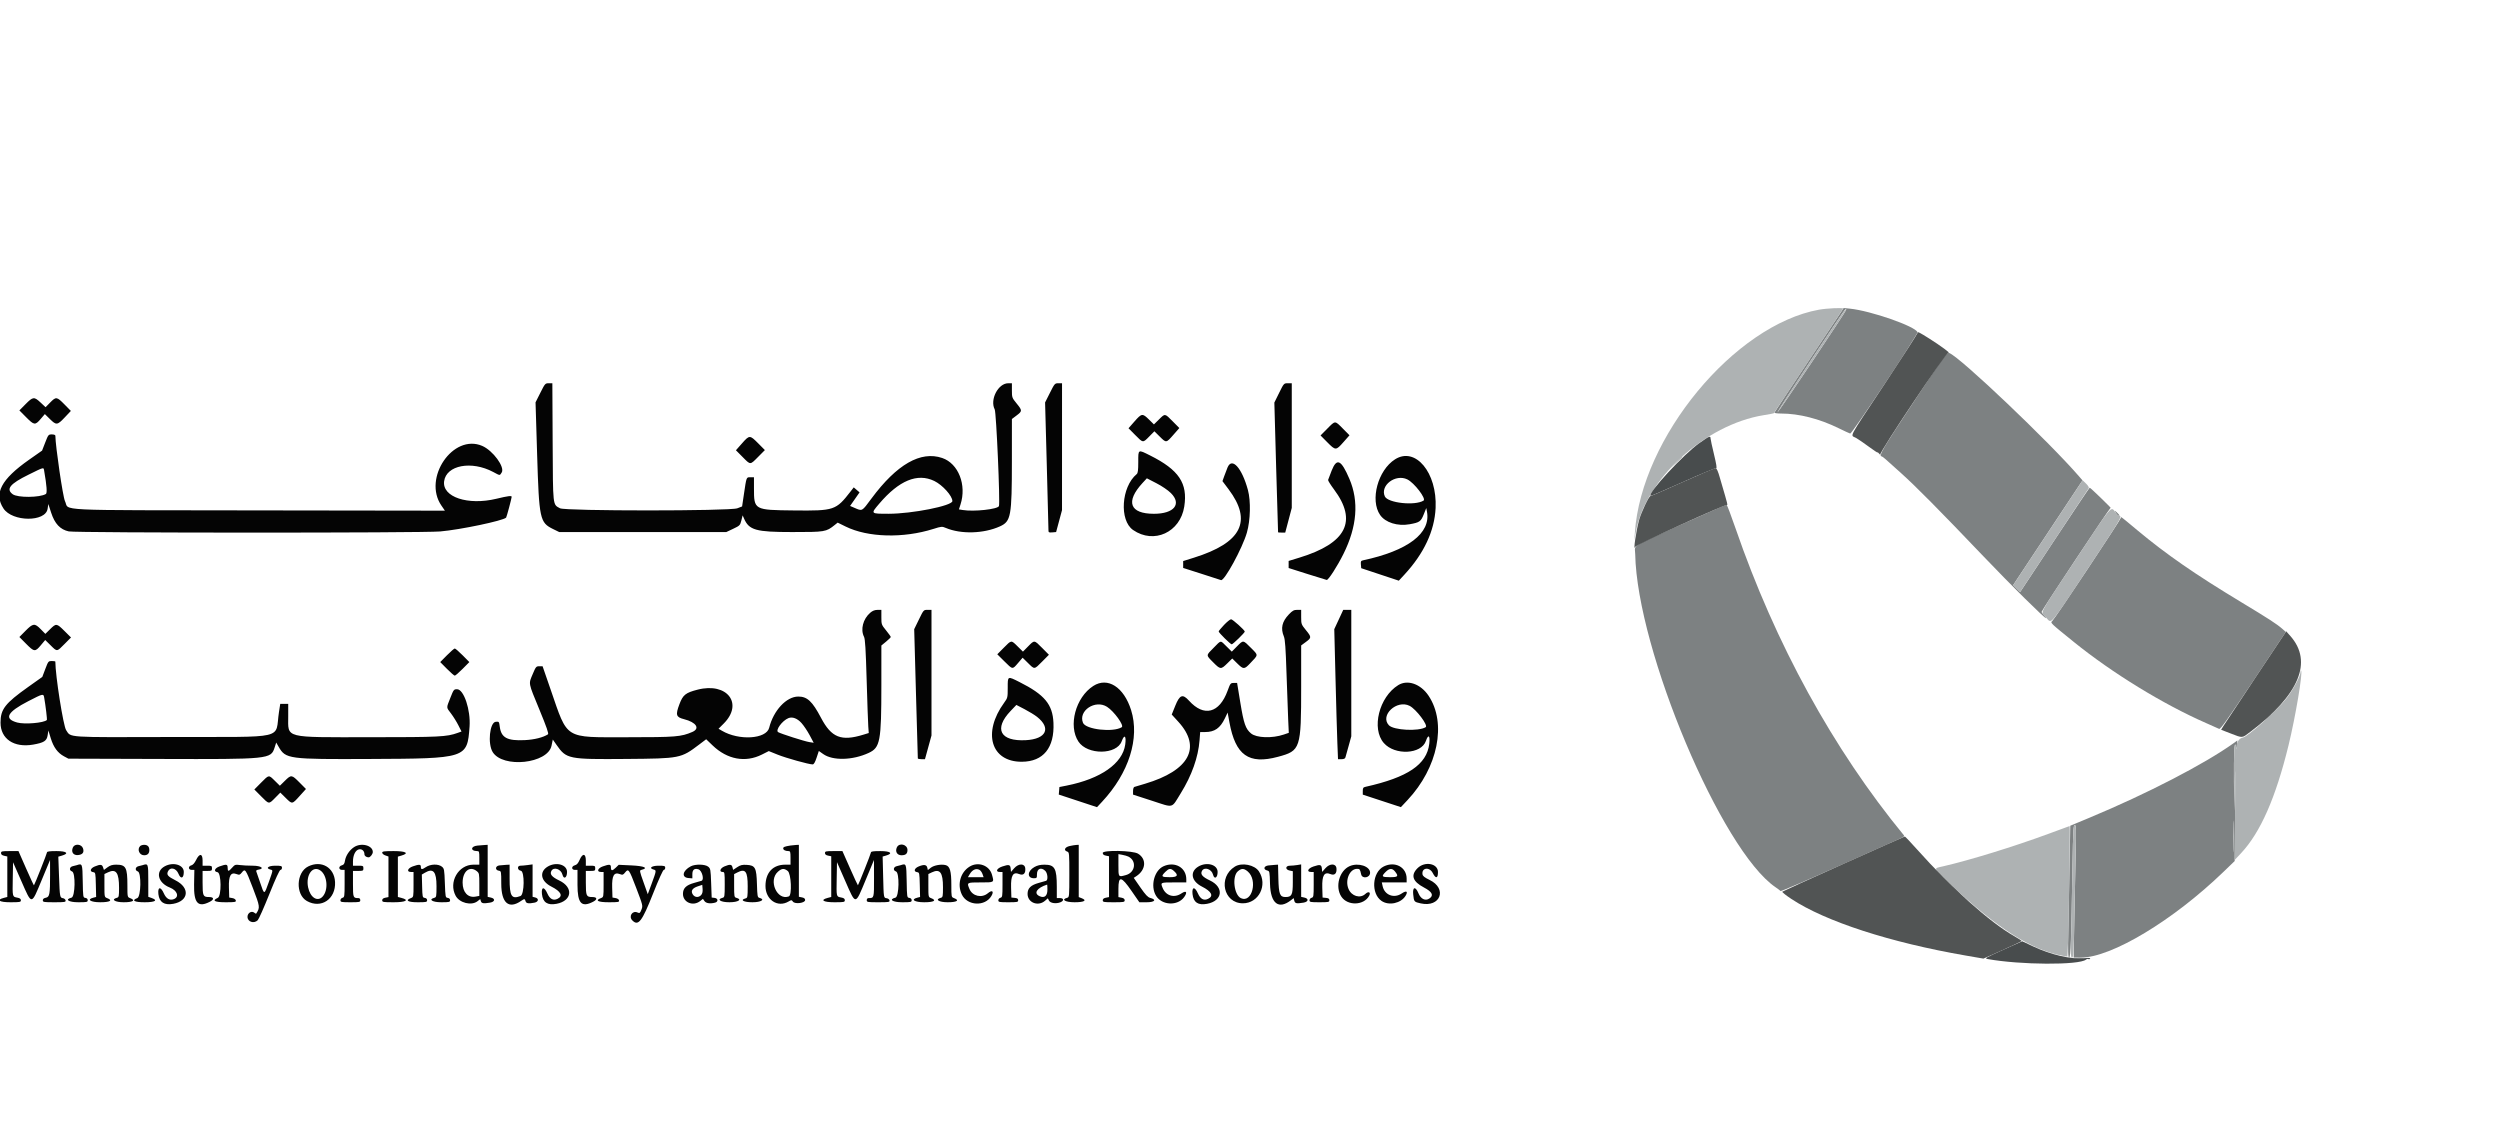 <svg id="svg" version="1.1" xmlns="http://www.w3.org/2000/svg" xmlns:xlink="http://www.w3.org/1999/xlink" width="400" height="182.79" viewBox="0, 0, 400,182.79"><g id="svgg"><path id="path0" d="M289.474 57.573 C 286.441 62.134,283.935 65.933,283.904 66.015 C 283.874 66.098,284.362 66.166,284.990 66.166 C 287.836 66.169,291.094 66.999,294.152 68.499 C 295.071 68.950,295.918 69.343,296.034 69.371 C 296.310 69.439,306.912 53.461,306.798 53.150 C 306.452 52.208,299.328 49.726,295.990 49.384 L 294.987 49.281 289.474 57.573 M295.405 49.546 C 295.405 49.771,284.541 65.998,284.391 65.998 C 284.202 65.998,295.080 49.485,295.280 49.468 C 295.349 49.462,295.405 49.497,295.405 49.546 M306.114 64.416 C 301.237 71.784,300.514 73.016,301.067 73.016 C 301.128 73.016,301.409 73.223,301.692 73.475 C 301.974 73.728,303.099 74.738,304.193 75.719 C 306.531 77.817,310.277 81.601,317.313 88.972 C 321.836 93.711,327.101 98.914,327.372 98.914 C 327.426 98.914,327.285 98.715,327.060 98.472 C 326.834 98.229,326.650 97.971,326.650 97.899 C 326.650 97.696,337.604 81.191,337.705 81.242 C 337.754 81.266,337.043 80.553,336.125 79.657 C 335.206 78.761,334.409 78.029,334.354 78.030 C 334.298 78.032,331.771 81.789,328.739 86.380 L 323.225 94.727 322.665 94.170 L 322.106 93.612 327.654 85.236 L 333.202 76.860 332.660 76.233 C 327.827 70.644,313.631 57.147,311.888 56.484 C 311.481 56.329,311.323 56.547,306.114 64.416 M268.165 73.977 L 267.251 74.937 268.212 74.024 C 269.105 73.176,269.249 73.016,269.125 73.016 C 269.099 73.016,268.667 73.448,268.165 73.977 M268.971 83.937 C 260.645 87.685,261.602 87.066,261.634 88.675 C 261.934 104.031,275.452 136.102,284.095 141.963 C 284.480 142.225,284.838 142.497,284.891 142.568 C 284.944 142.639,289.117 140.844,294.164 138.579 C 299.212 136.315,303.665 134.321,304.060 134.150 C 304.603 133.915,304.737 133.787,304.606 133.628 C 293.321 119.891,284.036 102.960,277.692 84.552 C 276.981 82.488,276.333 80.782,276.253 80.762 C 276.173 80.741,272.896 82.170,268.971 83.937 M338.491 81.987 C 338.693 82.375,338.988 82.621,339.108 82.501 C 339.148 82.462,338.982 82.248,338.740 82.025 C 338.321 81.640,338.309 81.638,338.491 81.987 M339.348 82.845 C 339.348 83.089,328.693 99.109,328.347 99.385 C 328.020 99.646,328.047 99.671,331.830 102.728 C 337.973 107.693,346.099 112.676,352.966 115.688 C 353.977 116.132,354.920 116.552,355.061 116.623 C 355.264 116.724,356.427 115.086,360.524 108.928 L 365.729 101.105 365.159 100.604 C 364.286 99.837,363.015 99.013,358.563 96.327 C 351.233 91.904,346.611 88.703,341.989 84.850 C 339.232 82.550,339.348 82.639,339.348 82.845 M362.813 114.829 L 362.322 115.372 362.865 114.881 C 363.372 114.424,363.485 114.286,363.356 114.286 C 363.327 114.286,363.083 114.530,362.813 114.829 M357.393 118.899 C 352.762 122.222,343.512 127.008,334.336 130.829 L 331.245 132.117 331.137 138.030 C 331.078 141.282,330.988 146.030,330.937 148.580 C 330.862 152.341,330.886 153.216,331.064 153.216 C 331.304 153.216,331.397 150.668,331.600 138.471 C 331.693 132.876,331.742 131.997,331.958 131.997 C 332.177 131.997,332.196 132.577,332.104 136.633 C 332.046 139.183,331.951 143.958,331.892 147.243 L 331.784 153.216 332.935 153.216 C 337.819 153.216,347.691 147.280,355.761 139.491 L 357.553 137.761 357.614 128.906 C 357.650 123.609,357.633 121.997,357.572 124.896 L 357.469 129.741 357.431 125.128 C 357.394 120.549,357.511 118.301,357.731 119.382 C 357.828 119.855,357.838 119.843,357.910 119.173 C 357.952 118.782,357.985 118.467,357.983 118.471 C 357.980 118.476,357.715 118.668,357.393 118.899 M357.351 135.881 C 357.322 137.007,357.299 136.086,357.299 133.835 C 357.299 131.583,357.322 130.662,357.351 131.788 C 357.380 132.914,357.380 134.756,357.351 135.881 M312.949 142.439 C 313.261 142.761,313.553 143.024,313.599 143.024 C 313.645 143.024,313.428 142.761,313.116 142.439 C 312.804 142.118,312.512 141.855,312.466 141.855 C 312.420 141.855,312.637 142.118,312.949 142.439 " stroke="none" fill="#7d8182" fill-rule="evenodd"></path><path id="path1" d="M86.454 62.849 L 85.686 64.377 85.939 72.665 C 86.258 83.097,86.366 83.604,88.504 84.654 L 89.474 85.129 102.840 85.129 L 116.207 85.129 117.310 84.607 C 118.369 84.105,118.421 84.052,118.618 83.270 L 118.824 82.456 119.041 82.957 C 119.849 84.826,120.925 85.129,126.734 85.129 C 132.032 85.129,132.173 85.106,133.555 83.998 L 134.028 83.619 135.310 84.250 C 138.866 86.001,144.516 86.153,149.347 84.626 C 150.637 84.219,150.724 84.212,151.330 84.469 C 153.756 85.497,157.403 85.393,159.987 84.221 C 161.755 83.419,161.898 82.636,161.902 73.745 L 161.905 67.040 162.651 66.477 C 163.581 65.777,163.581 65.686,162.657 64.552 C 161.927 63.656,161.905 63.594,161.905 62.474 L 161.905 61.320 161.320 61.320 C 159.706 61.320,158.347 63.949,159.155 65.510 C 159.406 65.997,160.038 80.434,159.831 80.973 C 159.636 81.483,155.818 81.896,154.032 81.601 L 153.427 81.501 153.678 80.725 C 154.693 77.588,153.348 74.163,150.755 73.279 C 147.312 72.106,143.497 74.288,139.445 79.748 C 137.848 81.899,138.014 81.812,136.637 81.220 L 136.012 80.952 136.771 79.866 L 137.529 78.780 137.064 78.380 L 136.600 77.980 136.095 78.631 C 133.748 81.655,133.493 81.741,127.034 81.672 C 120.646 81.604,120.635 81.598,120.635 78.117 L 120.635 76.358 120.068 76.358 C 119.406 76.358,119.444 76.257,119.027 79.070 L 118.736 81.032 117.973 81.326 C 116.794 81.781,90.433 81.780,89.601 81.325 C 88.422 80.681,88.476 81.173,88.424 70.726 L 88.377 61.320 87.799 61.320 C 87.238 61.320,87.199 61.365,86.454 62.849 M167.987 62.857 L 167.214 64.394 167.486 74.428 C 167.635 79.946,167.756 84.635,167.755 84.847 C 167.753 85.190,167.821 85.227,168.365 85.181 L 168.978 85.129 169.450 83.375 L 169.922 81.621 169.923 71.470 L 169.925 61.320 169.342 61.320 C 168.774 61.320,168.738 61.360,167.987 62.857 M204.659 62.865 L 203.896 64.411 204.184 74.770 C 204.343 80.468,204.482 85.148,204.492 85.171 C 204.503 85.194,204.765 85.213,205.075 85.213 L 205.638 85.213 206.161 83.238 L 206.683 81.262 206.683 71.291 L 206.683 61.320 206.053 61.320 C 205.424 61.320,205.420 61.324,204.659 62.865 M4.093 64.662 L 3.101 65.665 4.177 66.750 C 5.463 68.047,5.624 68.068,6.499 67.044 L 7.176 66.253 7.980 67.044 C 9.012 68.061,9.168 68.045,10.353 66.792 L 11.340 65.748 10.312 64.703 C 9.085 63.458,8.970 63.443,8.025 64.406 L 7.292 65.153 6.494 64.406 C 5.463 63.442,5.281 63.461,4.093 64.662 M181.523 67.427 L 180.562 68.522 181.629 69.599 C 182.910 70.892,182.848 70.885,183.877 69.841 L 184.700 69.005 185.547 69.841 C 186.610 70.891,186.581 70.894,187.733 69.582 L 188.695 68.487 187.627 67.410 C 186.352 66.123,186.429 66.133,185.428 67.120 L 184.628 67.907 183.829 67.120 C 182.798 66.104,182.670 66.121,181.523 67.427 M212.364 68.588 L 211.288 69.674 212.364 70.760 C 213.693 72.101,213.751 72.101,214.947 70.746 L 215.919 69.646 214.857 68.574 C 213.559 67.265,213.676 67.265,212.364 68.588 M7.235 70.802 L 6.732 72.097 4.661 73.550 C 0.183 76.692,-1.018 78.978,0.557 81.359 C 1.985 83.516,7.296 83.552,7.618 81.406 L 7.733 80.641 8.186 82.035 C 8.761 83.804,9.635 84.732,11.004 85.025 C 12.189 85.279,67.533 85.287,70.426 85.034 C 73.662 84.751,80.478 83.320,80.979 82.820 C 81.061 82.737,81.861 79.743,81.868 79.490 C 81.874 79.276,81.294 79.350,79.420 79.802 C 74.852 80.904,70.722 79.520,71.060 76.999 C 71.405 74.427,75.441 73.666,78.912 75.517 C 80.049 76.124,79.934 76.117,80.268 75.607 C 80.826 74.754,78.873 72.084,77.149 71.342 C 72.493 69.339,67.602 76.498,70.625 80.892 L 71.185 81.707 41.453 81.664 C 7.625 81.615,11.205 81.788,10.390 80.164 C 10.065 79.516,8.877 71.418,8.858 69.716 C 8.856 69.591,8.631 69.507,8.296 69.507 C 7.754 69.507,7.723 69.545,7.235 70.802 M118.720 70.941 L 117.748 72.041 118.811 73.113 C 120.108 74.422,119.991 74.423,121.303 73.099 L 122.380 72.013 121.303 70.927 C 119.974 69.587,119.916 69.587,118.720 70.941 M182.122 73.914 C 182.122 75.254,182.065 75.696,181.871 75.857 C 179.406 77.902,179.060 83.252,181.292 84.799 C 184.625 87.109,188.843 85.175,189.484 81.043 C 190.062 77.319,188.628 75.180,184.005 72.868 C 182.056 71.893,182.122 71.857,182.122 73.914 M223.206 73.493 C 220.460 75.235,219.175 80.025,220.818 82.396 C 221.662 83.614,223.620 84.229,225.543 83.880 C 227.140 83.590,227.334 83.455,227.795 82.308 L 228.204 81.287 228.315 81.871 C 228.964 85.312,225.274 88.117,218.077 89.653 C 217.750 89.723,217.699 89.824,217.743 90.323 L 217.794 90.910 220.802 91.909 L 223.810 92.908 224.703 91.943 C 227.836 88.556,229.522 84.957,229.697 81.283 C 229.966 75.622,226.468 71.424,223.206 73.493 M213.061 75.304 C 212.777 76.021,212.522 76.691,212.496 76.793 C 212.469 76.895,212.891 77.571,213.434 78.297 C 217.234 83.382,215.443 86.917,207.895 89.226 L 206.182 89.750 206.182 90.316 L 206.182 90.882 209.148 91.825 C 210.779 92.343,212.186 92.778,212.274 92.791 C 212.536 92.831,213.968 90.607,214.948 88.638 C 217.129 84.259,217.450 80.225,215.903 76.619 C 214.582 73.537,213.889 73.217,213.061 75.304 M196.411 74.787 C 196.269 75.128,196.026 75.762,195.873 76.195 L 195.593 76.982 196.565 78.273 C 200.414 83.388,198.667 86.842,191.019 89.233 L 189.307 89.769 189.307 90.319 L 189.307 90.870 192.226 91.804 C 193.832 92.318,195.242 92.774,195.359 92.817 C 195.892 93.014,198.794 87.691,199.504 85.213 C 200.072 83.234,200.146 80.173,199.668 78.407 C 198.711 74.867,197.118 73.096,196.411 74.787 M7.076 75.397 C 7.477 77.668,7.567 78.898,7.341 79.038 C 6.384 79.629,2.810 79.656,2.032 79.077 C 0.916 78.248,1.595 77.409,4.566 75.949 C 7.160 74.673,6.956 74.718,7.076 75.397 M149.484 76.954 C 150.801 77.590,152.381 79.345,152.381 80.173 C 152.381 80.924,145.922 82.207,142.167 82.203 C 139.262 82.200,139.285 82.225,140.679 80.589 C 143.853 76.862,146.785 75.651,149.484 76.954 M225.166 76.701 C 226.276 77.239,228.241 79.805,227.768 80.097 C 226.387 80.951,222.055 80.482,221.574 79.427 C 220.777 77.677,223.272 75.784,225.166 76.701 M187.343 78.893 C 189.114 80.657,187.845 82.206,184.628 82.206 C 180.758 82.206,180.044 80.276,182.805 77.279 L 183.497 76.529 185.024 77.315 C 185.922 77.778,186.876 78.427,187.343 78.893 M139.236 98.041 C 138.086 99.028,137.647 100.732,138.245 101.888 C 138.421 102.230,138.523 103.892,138.663 108.772 C 138.766 112.310,138.883 115.673,138.925 116.244 L 139.001 117.284 138.130 117.552 C 134.589 118.641,133.027 118.018,131.364 114.854 C 129.969 112.201,129.153 111.441,127.711 111.449 C 125.820 111.460,123.759 113.676,123.069 116.441 C 122.616 118.255,118.239 118.530,115.505 116.917 L 114.965 116.598 115.794 115.769 C 118.992 112.571,116.347 109.133,111.621 110.344 C 109.691 110.838,109.273 111.173,108.709 112.671 C 108.058 114.400,108.163 114.743,109.440 115.067 C 111.406 115.566,112.051 116.562,110.766 117.115 C 108.962 117.891,108.161 117.956,100.287 117.959 C 90.191 117.963,90.888 118.396,88.126 110.401 L 86.813 106.600 86.287 106.600 C 85.790 106.600,85.731 106.670,85.236 107.849 C 84.553 109.478,84.486 109.124,86.300 113.526 C 87.466 116.355,87.827 117.395,87.675 117.493 C 86.894 117.996,85.491 118.346,83.960 118.420 C 81.165 118.555,80.198 118.040,79.966 116.296 C 79.854 115.449,79.844 115.436,79.319 115.487 C 78.350 115.581,78.005 118.994,78.829 120.328 C 80.458 122.963,87.651 122.186,88.245 119.311 L 88.448 118.326 89.045 119.180 C 90.634 121.453,90.908 121.509,100.205 121.432 C 108.843 121.361,108.944 121.341,111.869 119.127 L 112.988 118.280 114.018 119.269 C 116.367 121.525,119.260 122.059,121.910 120.726 L 123.007 120.173 124.434 120.749 C 125.782 121.292,129.414 122.304,130.020 122.305 C 130.214 122.306,130.407 121.981,130.656 121.230 L 131.014 120.155 131.724 120.655 C 133.251 121.731,136.416 121.654,138.968 120.477 C 140.834 119.618,141.016 118.654,141.018 109.660 L 141.019 103.281 141.771 102.664 C 142.185 102.326,142.523 101.989,142.523 101.917 C 142.523 101.844,142.185 101.370,141.771 100.862 C 141.038 99.962,141.019 99.910,141.019 98.758 L 141.019 97.577 140.393 97.582 C 139.956 97.585,139.605 97.724,139.236 98.041 M147.025 99.123 L 146.272 100.668 146.555 110.944 C 146.710 116.596,146.844 121.276,146.852 121.345 C 146.860 121.414,147.121 121.470,147.431 121.470 L 147.995 121.470 148.517 119.573 L 149.039 117.676 149.039 107.626 L 149.039 97.577 148.409 97.577 C 147.779 97.577,147.777 97.579,147.025 99.123 M206.236 98.287 C 205.118 99.450,204.872 100.528,205.426 101.853 C 205.610 102.293,205.714 103.752,205.839 107.653 C 205.931 110.520,206.052 113.853,206.107 115.059 L 206.207 117.253 205.401 117.529 C 203.551 118.161,201.025 118.073,200.161 117.346 C 199.292 116.615,199.004 115.786,198.454 112.429 L 197.937 109.273 197.404 109.273 C 196.892 109.273,196.852 109.324,196.414 110.523 C 195.103 114.119,192.632 114.756,190.245 112.113 C 189.223 110.982,188.755 111.155,188.041 112.927 L 187.478 114.326 188.538 115.487 C 192.284 119.592,190.298 123.286,183.208 125.398 C 182.381 125.645,181.610 125.874,181.495 125.909 C 181.380 125.943,181.287 126.233,181.287 126.554 L 181.287 127.138 184.336 128.126 C 187.886 129.277,187.378 129.411,188.923 126.917 C 190.681 124.082,191.719 121.158,191.927 118.453 L 192.029 117.126 192.829 117.126 C 194.335 117.126,195.227 116.507,195.977 114.943 L 196.422 114.012 196.712 115.590 C 197.680 120.848,199.798 122.349,204.476 121.089 C 208.094 120.114,208.187 119.832,208.187 109.833 L 208.187 103.269 208.932 102.720 C 209.862 102.037,209.862 101.942,208.939 100.809 C 208.210 99.913,208.187 99.851,208.187 98.732 L 208.187 97.577 207.554 97.577 C 207.027 97.577,206.805 97.697,206.236 98.287 M214.202 99.121 L 213.484 100.665 213.678 108.436 C 213.784 112.710,213.919 117.391,213.976 118.839 L 214.082 121.470 214.632 121.470 C 215.012 121.470,215.209 121.380,215.269 121.178 C 215.316 121.017,215.547 120.194,215.781 119.349 L 216.207 117.813 216.207 107.695 L 216.207 97.577 215.563 97.577 L 214.919 97.577 214.202 99.121 M195.847 99.990 C 195.374 100.490,194.987 100.958,194.987 101.029 C 194.987 101.229,196.874 103.091,197.076 103.091 C 197.263 103.091,199.165 101.236,199.165 101.054 C 199.165 100.828,197.229 99.088,196.975 99.084 C 196.827 99.083,196.320 99.490,195.847 99.990 M4.093 100.919 L 3.101 101.922 4.177 103.008 C 5.473 104.315,5.619 104.330,6.526 103.247 L 7.235 102.400 8.092 103.247 C 9.157 104.298,9.072 104.306,10.322 103.045 L 11.362 101.996 10.313 100.956 C 9.061 99.715,8.996 99.707,8.019 100.669 L 7.255 101.421 6.517 100.669 C 5.550 99.684,5.289 99.711,4.093 100.919 M160.605 103.639 L 159.566 104.687 160.698 105.811 C 162.053 107.155,161.973 107.145,162.887 106.084 L 163.619 105.234 164.480 106.084 C 165.551 107.141,165.459 107.151,166.750 105.848 L 167.827 104.762 166.750 103.676 C 165.460 102.374,165.523 102.381,164.494 103.426 L 163.671 104.262 162.824 103.426 C 161.772 102.386,161.854 102.378,160.605 103.639 M194.189 103.639 C 192.930 104.909,192.934 104.785,194.105 105.968 C 195.260 107.135,195.349 107.143,196.360 106.147 L 197.160 105.359 197.959 106.147 C 198.951 107.123,199.081 107.123,200.016 106.140 C 201.373 104.714,201.363 104.883,200.158 103.667 C 198.877 102.375,198.940 102.381,197.911 103.426 L 197.088 104.262 196.241 103.426 C 195.211 102.408,195.431 102.385,194.189 103.639 M71.512 104.845 L 70.436 105.931 71.512 107.018 C 72.104 107.615,72.668 108.104,72.765 108.104 C 72.862 108.104,73.426 107.615,74.018 107.018 L 75.095 105.931 74.018 104.845 C 73.426 104.248,72.862 103.759,72.765 103.759 C 72.668 103.759,72.104 104.248,71.512 104.845 M7.249 107.037 L 6.767 108.309 4.511 109.911 C 0.806 112.543,0.084 113.474,0.084 115.622 C 0.084 118.220,2.234 119.671,5.295 119.138 C 7.037 118.834,7.485 118.546,7.623 117.641 L 7.740 116.876 8.125 118.129 C 8.566 119.564,9.234 120.473,10.250 121.016 L 10.944 121.387 25.628 121.433 C 43.170 121.488,43.338 121.471,43.943 119.588 L 44.194 118.807 44.576 119.472 C 45.708 121.444,46.096 121.496,59.183 121.436 C 74.691 121.366,74.758 121.344,75.129 116.277 C 75.325 113.603,74.215 110.275,73.128 110.276 C 72.619 110.277,72.576 110.333,72.055 111.659 C 71.391 113.349,71.380 113.123,72.176 114.177 C 72.541 114.660,73.065 115.502,73.340 116.049 L 73.841 117.041 73.220 117.265 C 71.462 117.896,70.366 117.950,59.148 117.955 C 45.292 117.961,46.115 118.172,46.115 114.607 L 46.115 112.615 45.477 112.615 L 44.839 112.615 44.638 113.910 C 43.942 118.407,46.257 117.868,27.402 117.922 C 10.349 117.971,11.393 118.039,10.581 116.823 C 10.127 116.143,8.855 108.063,8.855 105.856 C 8.855 105.806,8.602 105.764,8.293 105.764 C 7.745 105.764,7.717 105.799,7.249 107.037 M161.236 110.044 C 161.236 111.605,161.220 111.673,160.672 112.425 C 157.161 117.244,158.552 121.905,163.492 121.881 C 166.934 121.863,168.733 119.650,168.554 115.655 C 168.421 112.697,167.126 111.142,163.120 109.129 C 161.184 108.156,161.236 108.130,161.236 110.044 M174.928 109.751 C 172.095 111.573,170.879 116.128,172.551 118.654 C 173.990 120.829,178.674 120.790,179.474 118.597 C 179.904 117.416,180.230 117.727,180.035 119.131 C 179.615 122.160,176.119 124.611,170.677 125.692 L 169.507 125.924 169.456 126.527 L 169.405 127.130 172.463 128.139 L 175.522 129.148 176.337 128.275 C 180.626 123.678,182.388 118.112,180.977 113.617 C 179.818 109.928,177.228 108.272,174.928 109.751 M223.726 109.615 C 220.654 111.507,219.390 116.581,221.416 118.888 C 223.181 120.898,227.418 120.688,228.144 118.554 C 228.534 117.406,228.839 117.670,228.680 119.018 C 228.288 122.324,225.248 124.376,218.505 125.885 C 218.112 125.973,218.045 126.072,218.045 126.564 L 218.045 127.140 221.094 128.141 L 224.144 129.142 225.196 128.021 C 230.074 122.824,231.511 115.720,228.572 111.319 C 227.310 109.429,225.221 108.695,223.726 109.615 M7.076 111.654 C 7.307 112.959,7.564 115.132,7.496 115.200 C 7.027 115.669,3.952 115.932,2.757 115.605 C 0.567 115.006,1.127 113.935,4.547 112.178 C 6.943 110.947,6.951 110.945,7.076 111.654 M177.122 113.088 C 178.245 113.801,179.901 116.094,179.480 116.355 C 178.085 117.217,173.720 116.723,173.280 115.652 C 172.488 113.725,175.235 111.891,177.122 113.088 M225.540 112.937 C 226.592 113.473,228.552 116.077,228.110 116.349 C 226.971 117.052,222.974 116.841,222.220 116.038 C 220.738 114.461,223.490 111.891,225.540 112.937 M165.926 114.694 C 168.228 116.515,167.400 118.251,164.145 118.428 C 160.022 118.653,158.961 116.623,161.700 113.751 L 162.618 112.788 163.932 113.472 C 164.655 113.848,165.553 114.398,165.926 114.694 M128.237 115.683 C 128.605 116.093,129.195 116.972,129.548 117.637 L 130.191 118.845 129.465 118.729 C 128.719 118.611,124.906 117.391,124.505 117.143 C 124.026 116.847,125.158 115.302,126.149 114.900 C 126.781 114.643,127.569 114.938,128.237 115.683 M41.771 125.230 L 40.695 126.316 41.771 127.402 C 43.062 128.704,42.998 128.697,44.027 127.652 L 44.851 126.816 45.697 127.652 C 46.762 128.704,46.725 128.709,47.939 127.364 L 48.954 126.239 47.915 125.191 C 46.671 123.936,46.597 123.928,45.578 124.931 L 44.779 125.718 43.979 124.931 C 42.977 123.944,43.056 123.934,41.771 125.230 M11.670 135.579 C 11.340 136.304,11.713 136.875,12.474 136.810 C 13.226 136.746,13.501 136.373,13.274 135.723 C 13.036 135.043,11.959 134.946,11.670 135.579 M22.423 135.372 C 21.897 135.898,22.305 136.842,23.058 136.842 C 23.610 136.842,23.893 136.559,23.893 136.007 C 23.893 135.455,23.610 135.171,23.058 135.171 C 22.819 135.171,22.533 135.261,22.423 135.372 M56.629 135.551 C 55.896 136.045,55.326 136.904,55.197 137.708 C 55.118 138.201,55.002 138.374,54.698 138.450 C 54.141 138.590,54.159 139.181,54.720 139.181 L 55.138 139.181 55.138 141.369 C 55.138 143.416,55.116 143.562,54.804 143.644 C 54.619 143.693,54.470 143.872,54.470 144.046 C 54.470 144.332,54.614 144.361,56.057 144.361 C 57.533 144.361,57.644 144.337,57.644 144.027 C 57.644 143.809,57.533 143.693,57.324 143.693 C 56.504 143.693,56.475 143.614,56.475 141.419 L 56.475 139.348 57.310 139.348 C 58.090 139.348,58.145 139.321,58.145 138.931 C 58.145 138.541,58.090 138.513,57.310 138.513 L 56.475 138.513 56.475 137.839 C 56.475 136.847,56.863 136.041,57.408 135.904 C 57.900 135.781,58.312 136.139,58.312 136.689 C 58.312 136.948,58.626 137.176,58.983 137.176 C 59.243 137.176,59.649 136.655,59.649 136.321 C 59.649 135.254,57.778 134.777,56.629 135.551 M76.390 135.294 C 75.298 135.392,75.232 136.164,76.316 136.171 C 76.667 136.174,76.692 136.246,76.692 137.260 L 76.692 138.346 75.746 138.346 C 73.334 138.346,71.734 141.147,72.904 143.324 C 73.524 144.479,75.438 144.953,76.406 144.191 L 76.835 143.854 76.942 144.191 C 77.055 144.550,77.348 144.595,78.404 144.421 C 79.205 144.288,79.284 143.775,78.530 143.609 L 78.028 143.499 78.028 139.335 L 78.028 135.171 77.569 135.200 C 77.316 135.217,76.786 135.259,76.390 135.294 M126.483 135.283 C 125.550 135.429,125.313 135.522,125.313 135.741 C 125.313 135.994,125.666 136.174,126.162 136.174 C 126.445 136.174,126.483 136.301,126.483 137.260 L 126.483 138.346 125.658 138.346 C 123.661 138.346,122.485 139.604,122.477 141.748 C 122.468 143.955,124.417 145.274,126.163 144.243 C 126.622 143.971,126.657 143.972,126.869 144.262 C 127.193 144.705,128.822 144.492,128.822 144.007 C 128.822 143.782,128.670 143.654,128.321 143.584 L 127.820 143.484 127.820 139.327 L 127.820 135.171 127.360 135.194 C 127.107 135.207,126.713 135.246,126.483 135.283 M143.495 135.589 C 143.192 136.255,143.541 136.842,144.240 136.842 C 144.908 136.842,145.196 136.590,145.196 136.007 C 145.196 135.101,143.866 134.774,143.495 135.589 M171.136 135.366 C 170.357 135.541,170.138 136.060,170.760 136.257 C 171.081 136.359,171.094 136.510,171.094 139.960 C 171.094 143.416,171.081 143.560,170.760 143.644 C 169.708 143.919,170.428 144.361,171.930 144.361 C 173.506 144.361,173.990 144.063,173.016 143.693 L 172.598 143.534 172.598 139.353 L 172.598 135.171 172.222 135.189 C 172.015 135.199,171.527 135.279,171.136 135.366 M0.167 136.495 C 0.167 136.715,0.324 136.850,0.668 136.926 L 1.170 137.036 1.170 140.276 L 1.170 143.516 0.627 143.657 C -0.670 143.993,-0.130 144.361,1.659 144.361 C 3.197 144.361,3.342 144.334,3.342 144.045 C 3.342 143.816,3.179 143.699,2.748 143.618 C 1.978 143.474,1.988 143.521,2.042 140.528 L 2.089 137.962 3.425 140.998 C 5.130 144.872,4.978 144.883,6.688 140.769 L 8.007 137.594 8.012 139.933 C 8.018 143.084,7.938 143.517,7.328 143.639 C 7.006 143.703,6.850 143.837,6.850 144.048 C 6.850 144.335,7.003 144.361,8.701 144.361 C 10.368 144.361,10.545 144.332,10.495 144.070 C 10.464 143.911,10.289 143.753,10.107 143.720 C 9.574 143.624,9.568 143.592,9.446 140.254 L 9.330 137.065 9.885 136.906 C 11.119 136.552,10.680 136.174,9.035 136.174 C 7.942 136.174,7.519 136.231,7.519 136.380 C 7.519 136.557,5.557 141.513,5.431 141.653 C 5.407 141.681,4.840 140.459,4.170 138.938 L 2.954 136.174 1.560 136.174 C 0.298 136.174,0.167 136.204,0.167 136.495 M61.153 136.433 C 61.153 136.576,61.378 136.771,61.654 136.867 L 62.155 137.042 62.155 140.288 L 62.155 143.534 61.654 143.634 C 61.311 143.703,61.153 143.833,61.153 144.048 C 61.153 144.335,61.305 144.361,63.003 144.361 C 64.953 144.361,65.555 144.007,64.202 143.657 L 63.659 143.516 63.659 140.287 L 63.659 137.058 64.201 136.902 C 65.534 136.520,64.965 136.174,63.003 136.174 C 61.442 136.174,61.153 136.214,61.153 136.433 M131.997 136.487 C 131.997 136.701,132.155 136.832,132.498 136.901 L 132.999 137.001 132.999 140.258 L 132.999 143.516 132.456 143.657 C 131.160 143.993,131.699 144.361,133.488 144.361 C 135.047 144.361,135.171 144.337,135.171 144.034 C 135.171 143.792,135.017 143.679,134.573 143.595 C 133.801 143.451,133.818 143.526,133.872 140.520 L 133.918 137.947 135.255 140.991 C 136.960 144.873,136.808 144.884,138.517 140.769 L 139.837 137.594 139.843 140.542 C 139.850 143.690,139.849 143.693,139.001 143.693 C 138.791 143.693,138.680 143.809,138.680 144.027 C 138.680 144.341,138.791 144.361,140.530 144.361 C 142.202 144.361,142.375 144.333,142.325 144.069 C 142.294 143.908,142.096 143.751,141.884 143.721 C 141.377 143.649,141.391 143.738,141.301 140.161 L 141.222 137.047 141.746 136.897 C 142.952 136.551,142.492 136.174,140.864 136.174 C 139.713 136.174,139.348 136.227,139.348 136.396 C 139.348 136.577,137.397 141.498,137.266 141.648 C 137.245 141.672,136.679 140.450,136.008 138.933 L 134.787 136.174 133.392 136.174 C 132.139 136.174,131.997 136.206,131.997 136.487 M176.441 136.472 C 176.441 136.703,176.590 136.830,176.942 136.901 L 177.444 137.001 177.444 140.267 L 177.444 143.534 176.942 143.634 C 176.599 143.703,176.441 143.833,176.441 144.048 C 176.441 144.334,176.591 144.361,178.195 144.361 C 179.799 144.361,179.950 144.334,179.950 144.048 C 179.950 143.833,179.792 143.703,179.449 143.634 L 178.947 143.534 178.947 142.212 C 178.947 140.091,179.396 140.162,181.044 142.546 L 182.299 144.361 183.476 144.361 C 184.765 144.361,185.103 143.942,184.038 143.666 C 183.650 143.565,183.285 143.178,182.465 141.996 L 181.399 140.456 181.802 140.195 C 183.360 139.184,183.493 137.441,182.078 136.584 C 181.240 136.077,176.441 135.982,176.441 136.472 M180.535 137.051 C 181.905 137.726,181.664 139.590,180.151 140.010 C 178.922 140.351,178.947 140.384,178.947 138.422 L 178.947 136.660 179.574 136.773 C 179.919 136.835,180.351 136.960,180.535 137.051 M31.374 137.600 C 31.142 138.077,30.864 138.393,30.624 138.453 C 30.072 138.592,30.109 139.181,30.670 139.181 L 31.098 139.181 31.053 141.511 C 30.995 144.515,31.681 145.262,33.592 144.273 C 34.308 143.903,34.236 143.525,33.450 143.525 C 32.489 143.525,32.414 143.360,32.414 141.236 L 32.414 139.348 33.166 139.348 C 33.857 139.348,33.918 139.314,33.918 138.931 C 33.918 138.547,33.857 138.513,33.166 138.513 L 32.414 138.513 32.414 137.678 C 32.414 136.530,31.912 136.492,31.374 137.600 M92.734 137.589 C 92.508 138.116,92.289 138.367,91.988 138.442 C 91.405 138.589,91.399 139.181,91.980 139.181 L 92.398 139.181 92.398 141.578 C 92.398 144.557,93.038 145.242,94.912 144.273 C 95.628 143.903,95.556 143.525,94.770 143.525 C 93.809 143.525,93.734 143.360,93.734 141.236 L 93.734 139.348 94.486 139.348 C 95.177 139.348,95.238 139.314,95.238 138.931 C 95.238 138.547,95.177 138.513,94.486 138.513 L 93.734 138.513 93.734 137.678 C 93.734 136.527,93.209 136.480,92.734 137.589 M12.281 138.428 C 12.189 138.459,11.907 138.529,11.654 138.585 C 11.105 138.706,11.021 139.271,11.529 139.432 C 12.111 139.617,12.035 143.476,11.445 143.624 C 10.304 143.910,10.968 144.361,12.531 144.361 C 13.906 144.361,14.035 144.333,14.035 144.038 C 14.035 143.831,13.901 143.697,13.659 143.662 C 13.290 143.610,13.282 143.563,13.237 140.977 C 13.188 138.156,13.178 138.129,12.281 138.428 M15.163 138.635 C 14.447 138.929,14.301 139.459,14.912 139.546 C 15.275 139.597,15.290 139.670,15.335 141.558 L 15.382 143.516 14.959 143.623 C 13.813 143.910,14.472 144.361,16.040 144.361 C 17.617 144.361,18.101 144.063,17.126 143.693 C 16.715 143.536,16.708 143.503,16.708 141.689 L 16.708 139.844 17.276 139.574 C 18.573 138.955,19.048 139.621,19.048 142.062 C 19.048 143.416,19.016 143.565,18.713 143.644 C 17.694 143.911,18.376 144.361,19.799 144.361 C 21.295 144.361,21.754 144.055,20.802 143.693 C 20.390 143.536,20.384 143.507,20.384 141.633 C 20.384 138.788,20.143 138.346,18.590 138.346 C 17.981 138.346,17.631 138.453,17.202 138.769 L 16.629 139.192 16.487 138.769 C 16.328 138.290,16.069 138.264,15.163 138.635 M22.807 138.428 C 22.715 138.459,22.433 138.529,22.180 138.585 C 21.631 138.706,21.548 139.271,22.055 139.432 C 22.636 139.616,22.560 143.469,21.972 143.693 C 20.976 144.071,21.483 144.361,23.141 144.361 C 24.841 144.361,25.327 144.051,24.227 143.668 L 23.726 143.493 23.726 140.919 C 23.726 138.156,23.715 138.125,22.807 138.428 M26.360 138.607 C 24.821 139.442,25.256 141.253,27.176 142.008 C 28.380 142.482,28.729 143.514,27.805 143.865 C 27.151 144.114,26.590 143.788,26.215 142.941 C 25.711 141.802,25.210 141.873,25.344 143.066 C 25.489 144.358,26.287 144.877,27.721 144.611 C 30.220 144.148,30.424 142.041,28.085 140.860 C 26.850 140.236,26.625 139.970,26.872 139.427 C 27.220 138.663,28.184 138.881,28.559 139.808 C 28.926 140.714,29.407 140.545,29.407 139.511 C 29.407 138.371,27.719 137.870,26.360 138.607 M35.129 138.624 C 34.332 138.906,34.134 139.452,34.795 139.546 C 35.423 139.635,35.466 143.376,34.842 143.660 C 33.865 144.105,34.325 144.361,36.102 144.361 C 37.613 144.361,37.780 144.331,37.730 144.070 C 37.696 143.897,37.471 143.744,37.174 143.693 L 36.675 143.606 36.628 142.013 C 36.571 140.105,36.918 139.497,37.860 139.855 C 38.291 140.019,38.380 139.993,38.685 139.610 C 39.224 138.934,39.286 139.020,40.452 142.064 C 41.613 145.097,41.626 145.198,40.986 146.181 C 40.963 146.217,40.827 146.149,40.684 146.031 C 40.255 145.675,39.599 146.073,39.599 146.691 C 39.599 147.498,40.633 147.838,41.241 147.231 C 41.408 147.063,42.243 145.183,43.096 143.053 C 44.081 140.594,44.732 139.181,44.880 139.181 C 45.008 139.181,45.113 139.031,45.113 138.847 C 45.113 138.547,45.001 138.513,44.027 138.513 C 42.923 138.513,42.437 138.914,43.275 139.133 C 43.701 139.244,43.715 139.141,43.004 141.145 C 42.262 143.232,42.302 143.229,41.627 141.228 C 41.325 140.332,41.041 139.511,40.997 139.403 C 40.952 139.294,41.086 139.183,41.300 139.152 C 42.416 138.993,41.793 138.513,40.470 138.513 C 39.741 138.513,38.797 138.465,38.374 138.407 C 37.659 138.309,37.569 138.340,37.143 138.825 C 36.570 139.478,36.424 139.483,36.424 138.847 C 36.424 138.268,36.230 138.234,35.129 138.624 M49.315 138.629 C 47.384 139.581,47.249 143.121,49.104 144.163 C 51.387 145.446,53.746 143.851,53.608 141.117 C 53.491 138.791,51.421 137.591,49.315 138.629 M66.040 138.624 C 65.212 138.917,65.015 139.515,65.748 139.515 L 66.165 139.515 66.165 141.525 C 66.165 143.514,66.161 143.535,65.748 143.693 C 64.773 144.063,65.257 144.361,66.834 144.361 C 68.208 144.361,68.338 144.333,68.338 144.038 C 68.338 143.831,68.203 143.697,67.962 143.662 C 67.601 143.611,67.584 143.534,67.539 141.768 L 67.492 139.928 67.982 139.638 C 69.323 138.846,69.841 139.445,69.841 141.787 C 69.841 143.416,69.815 143.564,69.507 143.644 C 68.487 143.911,69.169 144.361,70.593 144.361 C 71.885 144.361,72.013 144.332,72.013 144.038 C 72.013 143.831,71.879 143.697,71.637 143.662 C 71.273 143.611,71.259 143.538,71.178 141.297 C 71.099 139.118,71.072 138.966,70.700 138.665 C 70.119 138.195,68.881 138.235,68.124 138.749 C 67.498 139.174,67.335 139.154,67.335 138.652 C 67.335 138.285,67.016 138.278,66.040 138.624 M79.898 138.467 C 79.228 138.550,79.170 139.225,79.825 139.318 C 80.191 139.370,80.201 139.425,80.201 141.373 C 80.201 144.490,81.402 145.528,83.395 144.132 C 83.896 143.781,83.986 143.789,84.092 144.194 C 84.185 144.549,84.581 144.613,85.526 144.424 C 86.183 144.292,86.251 143.750,85.631 143.594 L 85.213 143.489 85.213 140.895 L 85.213 138.300 84.438 138.407 C 84.011 138.465,83.480 138.513,83.257 138.513 C 82.705 138.513,82.774 139.239,83.333 139.318 C 83.962 139.407,83.913 143.122,83.281 143.363 C 81.849 143.907,81.537 143.412,81.537 140.602 L 81.537 138.346 80.994 138.373 C 80.695 138.387,80.202 138.430,79.898 138.467 M87.616 138.665 C 86.242 139.503,86.521 140.996,88.211 141.850 C 89.768 142.637,90.134 143.368,89.195 143.818 C 88.518 144.143,87.971 143.850,87.573 142.949 C 87.068 141.808,86.581 141.874,86.713 143.066 C 86.860 144.387,87.601 144.880,89.035 144.611 C 91.530 144.143,91.795 141.986,89.493 140.886 C 88.293 140.313,87.936 139.881,88.221 139.348 C 88.596 138.646,89.766 139.040,89.993 139.945 C 90.199 140.766,90.727 140.455,90.727 139.511 C 90.727 138.325,88.961 137.844,87.616 138.665 M96.449 138.624 C 95.621 138.917,95.425 139.515,96.157 139.515 L 96.575 139.515 96.575 141.525 C 96.575 143.514,96.571 143.535,96.157 143.693 C 95.138 144.080,95.670 144.361,97.422 144.361 C 98.933 144.361,99.100 144.331,99.049 144.070 C 99.016 143.897,98.791 143.744,98.494 143.693 L 97.995 143.606 97.948 142.013 C 97.891 140.105,98.238 139.497,99.180 139.855 C 99.611 140.019,99.700 139.993,100.005 139.610 C 100.553 138.923,100.636 139.036,101.785 142.046 C 102.865 144.876,102.875 144.918,102.630 145.542 C 102.406 146.111,102.345 146.156,102.006 146.002 C 101.181 145.626,100.533 146.625,101.182 147.273 C 102.131 148.222,102.719 147.456,104.499 142.954 C 105.395 140.688,106.079 139.181,106.212 139.181 C 106.333 139.181,106.433 139.031,106.433 138.847 C 106.433 138.547,106.321 138.513,105.347 138.513 C 104.243 138.513,103.757 138.914,104.595 139.133 C 105.038 139.249,105.028 139.319,104.285 141.337 L 103.644 143.075 102.968 141.170 C 102.300 139.291,102.296 139.264,102.648 139.174 C 103.803 138.881,103.084 138.562,101.052 138.466 L 98.997 138.369 98.485 138.862 C 97.936 139.389,97.744 139.357,97.744 138.736 C 97.744 138.278,97.489 138.256,96.449 138.624 M110.527 138.609 C 109.209 139.296,108.990 140.390,110.150 140.486 L 110.777 140.538 110.777 139.871 C 110.777 139.158,111.115 138.887,111.754 139.090 C 112.322 139.270,112.718 140.776,112.239 140.929 C 112.124 140.966,111.590 141.119,111.052 141.268 C 109.780 141.622,109.273 142.122,109.273 143.024 C 109.273 144.387,110.888 145.063,112.019 144.173 L 112.470 143.818 112.719 144.173 C 112.973 144.535,113.630 144.632,114.411 144.423 C 114.962 144.275,114.902 143.728,114.327 143.662 L 113.868 143.609 113.784 141.296 C 113.706 139.117,113.678 138.965,113.306 138.665 C 112.809 138.263,111.251 138.231,110.527 138.609 M115.915 138.623 C 115.221 138.911,115.023 139.515,115.622 139.515 C 115.938 139.515,115.957 139.627,115.957 141.536 C 115.957 143.416,115.933 143.563,115.622 143.644 C 114.603 143.911,115.285 144.361,116.708 144.361 C 118.132 144.361,118.814 143.911,117.794 143.644 C 117.486 143.563,117.460 143.416,117.460 141.707 L 117.460 139.858 117.953 139.603 C 119.268 138.923,119.632 139.401,119.632 141.807 C 119.632 143.513,119.607 143.660,119.298 143.741 C 118.331 143.994,118.974 144.361,120.384 144.361 C 121.796 144.361,122.493 143.911,121.488 143.649 C 121.203 143.574,121.166 143.359,121.112 141.469 C 121.037 138.830,120.840 138.458,119.471 138.378 C 118.754 138.337,118.472 138.406,117.945 138.754 L 117.300 139.182 117.195 138.764 C 117.074 138.283,116.805 138.254,115.915 138.623 M144.110 138.428 C 144.018 138.459,143.736 138.529,143.484 138.585 C 142.934 138.706,142.851 139.271,143.358 139.432 C 143.941 139.617,143.864 143.476,143.275 143.624 C 142.133 143.910,142.797 144.361,144.361 144.361 C 145.735 144.361,145.865 144.333,145.865 144.038 C 145.865 143.831,145.730 143.697,145.489 143.662 C 145.119 143.610,145.112 143.563,145.067 140.977 C 145.017 138.156,145.007 138.129,144.110 138.428 M146.992 138.632 C 146.277 138.929,146.132 139.459,146.742 139.546 C 147.104 139.597,147.120 139.670,147.165 141.558 L 147.212 143.516 146.789 143.623 C 145.642 143.910,146.302 144.361,147.870 144.361 C 149.446 144.361,149.930 144.063,148.956 143.693 C 148.545 143.536,148.538 143.503,148.538 141.689 L 148.538 139.844 149.105 139.574 C 150.400 138.957,150.877 139.600,150.877 141.962 C 150.877 143.416,150.848 143.564,150.543 143.644 C 149.523 143.911,150.205 144.361,151.629 144.361 C 153.124 144.361,153.584 144.055,152.632 143.693 C 152.219 143.536,152.214 143.509,152.214 141.603 C 152.214 139.371,151.989 138.589,151.296 138.415 C 150.583 138.236,149.433 138.442,148.927 138.839 L 148.457 139.210 148.365 138.820 C 148.253 138.341,147.832 138.284,146.992 138.632 M155.138 138.657 C 153.662 139.568,153.119 141.526,153.897 143.132 C 154.774 144.945,157.608 145.079,158.623 143.355 C 159.074 142.590,158.748 142.337,158.059 142.917 C 157.085 143.737,155.597 143.397,155.115 142.244 C 154.674 141.189,154.679 141.186,156.892 141.186 C 159.133 141.186,159.070 141.230,158.713 139.946 C 158.299 138.455,156.509 137.810,155.138 138.657 M160.359 138.640 C 159.463 138.940,159.216 139.515,159.983 139.515 L 160.401 139.515 160.401 141.536 C 160.401 143.416,160.378 143.563,160.067 143.644 C 159.882 143.693,159.733 143.872,159.733 144.046 C 159.733 144.332,159.877 144.361,161.320 144.361 C 162.779 144.361,162.907 144.335,162.907 144.037 C 162.907 143.794,162.772 143.701,162.364 143.661 L 161.821 143.609 161.774 142.014 C 161.716 140.055,162.090 139.442,163.090 139.856 C 163.738 140.125,164.123 139.751,164.042 138.931 C 163.964 138.126,162.975 138.118,162.274 138.916 L 161.758 139.504 161.706 138.968 C 161.644 138.329,161.437 138.279,160.359 138.640 M165.500 138.728 C 164.349 139.380,164.307 140.518,165.434 140.518 C 165.881 140.518,165.915 140.473,165.915 139.868 C 165.915 138.968,166.604 138.701,167.251 139.348 C 167.628 139.725,167.715 140.821,167.377 140.929 C 167.262 140.966,166.728 141.119,166.190 141.268 C 164.918 141.622,164.411 142.122,164.411 143.024 C 164.411 144.419,166.085 145.084,167.195 144.130 L 167.658 143.731 167.834 144.088 C 168.040 144.502,168.932 144.643,169.642 144.373 C 170.267 144.136,170.234 143.693,169.591 143.693 L 169.089 143.693 169.088 141.896 C 169.087 138.921,168.762 138.344,167.089 138.349 C 166.442 138.351,165.966 138.464,165.500 138.728 M186.195 138.586 C 184.676 139.247,184.021 141.770,184.966 143.324 C 185.908 144.874,188.434 144.985,189.476 143.522 C 190.036 142.736,189.801 142.424,189.038 142.942 C 187.884 143.725,186.556 143.346,186.028 142.083 C 185.653 141.186,185.652 141.186,187.803 141.186 L 189.808 141.186 189.808 140.680 C 189.808 138.830,188.018 137.792,186.195 138.586 M191.709 138.665 C 190.336 139.503,190.615 140.996,192.304 141.850 C 193.862 142.637,194.228 143.368,193.288 143.818 C 192.612 144.143,192.065 143.850,191.667 142.949 C 191.162 141.808,190.674 141.874,190.807 143.066 C 190.953 144.387,191.694 144.880,193.129 144.611 C 195.627 144.142,195.889 141.961,193.578 140.869 C 192.382 140.305,192.030 139.880,192.314 139.348 C 192.690 138.646,193.859 139.040,194.086 139.945 C 194.293 140.766,194.820 140.455,194.820 139.511 C 194.820 138.325,193.055 137.844,191.709 138.665 M197.577 138.658 C 194.836 140.361,195.750 144.528,198.863 144.528 C 201.400 144.528,202.864 141.612,201.428 139.421 C 200.737 138.365,198.699 137.962,197.577 138.658 M202.966 138.468 C 202.215 138.546,202.061 139.105,202.744 139.276 C 203.140 139.376,203.149 139.418,203.203 141.440 C 203.287 144.572,204.591 145.577,206.560 144.028 L 206.982 143.696 207.087 144.112 C 207.199 144.559,207.432 144.608,208.563 144.421 C 209.363 144.288,209.443 143.775,208.688 143.609 L 208.187 143.499 208.187 140.901 L 208.187 138.302 207.561 138.406 C 207.216 138.463,206.690 138.510,206.391 138.511 C 205.638 138.514,205.605 139.141,206.349 139.290 L 206.850 139.390 206.850 141.198 C 206.850 143.187,206.679 143.525,205.670 143.525 C 204.782 143.525,204.600 143.054,204.540 140.585 L 204.485 138.346 204.039 138.374 C 203.793 138.389,203.310 138.432,202.966 138.468 M210.150 138.640 C 209.254 138.940,209.007 139.515,209.774 139.515 L 210.192 139.515 210.192 141.536 C 210.192 143.416,210.169 143.563,209.858 143.644 C 209.673 143.693,209.524 143.872,209.524 144.046 C 209.524 144.332,209.668 144.361,211.111 144.361 C 212.570 144.361,212.698 144.335,212.698 144.037 C 212.698 143.794,212.563 143.701,212.155 143.661 L 211.612 143.609 211.565 142.014 C 211.507 140.055,211.881 139.442,212.881 139.856 C 213.529 140.125,213.914 139.751,213.834 138.931 C 213.755 138.126,212.766 138.118,212.065 138.916 L 211.549 139.504 211.497 138.968 C 211.435 138.329,211.228 138.279,210.150 138.640 M215.953 138.579 C 214.289 139.304,213.581 141.880,214.612 143.454 C 215.606 144.971,218.226 144.894,219.067 143.322 C 219.373 142.751,218.965 142.552,218.460 143.026 C 217.629 143.807,216.248 143.397,215.758 142.222 C 215.172 140.820,215.946 139.014,217.134 139.014 C 217.560 139.014,217.605 139.074,217.784 139.891 C 217.955 140.675,219.215 140.450,219.215 139.636 C 219.215 138.599,217.318 137.984,215.953 138.579 M221.412 138.629 C 219.540 139.551,219.318 142.968,221.053 144.152 C 222.223 144.951,224.156 144.534,224.892 143.325 C 225.326 142.610,225.034 142.439,224.267 142.960 C 223.048 143.787,221.544 143.219,221.228 141.813 L 221.088 141.186 223.075 141.186 L 225.063 141.186 225.063 140.585 C 225.063 138.744,223.202 137.747,221.412 138.629 M226.800 138.914 C 225.677 140.038,226.012 141.042,227.830 141.997 C 229.161 142.697,229.443 143.275,228.693 143.767 C 228.047 144.190,227.330 143.845,226.954 142.929 C 226.481 141.779,225.987 141.882,226.113 143.103 C 226.235 144.290,226.246 144.303,227.315 144.542 C 230.470 145.248,231.621 142.181,228.724 140.784 C 227.925 140.399,227.639 140.169,227.598 139.882 C 227.447 138.817,228.719 138.662,229.240 139.683 C 229.726 140.636,230.075 140.568,230.075 139.521 C 230.075 138.144,227.963 137.752,226.800 138.914 M51.259 139.275 C 52.384 140.063,52.581 142.429,51.607 143.466 C 50.784 144.341,49.635 143.602,49.299 141.981 C 48.888 140.002,50.035 138.418,51.259 139.275 M76.251 139.360 C 76.679 139.697,76.692 139.760,76.692 141.525 L 76.692 143.343 76.094 143.455 C 74.872 143.685,74.020 142.767,74.019 141.220 C 74.018 139.423,75.141 138.487,76.251 139.360 M126.043 139.360 C 126.592 139.793,126.741 143.224,126.219 143.424 C 124.338 144.146,122.889 140.886,124.464 139.479 C 125.085 138.924,125.453 138.897,126.043 139.360 M156.719 139.178 C 156.887 139.268,157.103 139.568,157.200 139.846 L 157.376 140.351 156.122 140.351 L 154.868 140.351 155.157 139.862 C 155.579 139.149,156.175 138.887,156.719 139.178 M187.770 139.307 C 188.619 140.041,188.433 140.351,187.146 140.351 C 185.817 140.351,185.722 140.234,186.453 139.503 C 187.016 138.940,187.297 138.898,187.770 139.307 M199.633 139.430 C 201.272 140.809,200.340 144.525,198.558 143.713 C 197.445 143.206,197.098 140.233,198.055 139.409 C 198.641 138.906,199.016 138.911,199.633 139.430 M223.213 139.454 C 223.812 140.217,223.689 140.351,222.389 140.351 C 221.073 140.351,220.978 140.233,221.708 139.503 C 222.313 138.897,222.763 138.883,223.213 139.454 M112.182 143.208 C 111.782 143.650,111.174 143.609,110.852 143.119 C 110.483 142.556,110.754 142.113,111.652 141.812 L 112.364 141.574 112.416 142.233 C 112.452 142.679,112.376 142.994,112.182 143.208 M167.586 142.359 C 167.586 143.354,167.111 143.744,166.332 143.389 C 165.326 142.930,165.899 142.053,167.544 141.534 C 167.567 141.526,167.586 141.898,167.586 142.359 " stroke="none" fill="#040404" fill-rule="evenodd"></path><path id="path2" d="M291.048 49.549 C 277.491 52.004,262.614 70.008,261.579 85.213 L 261.494 86.466 261.734 85.116 C 263.234 76.692,272.809 67.943,282.187 66.428 C 283.050 66.288,283.773 66.153,283.794 66.128 C 284.018 65.853,294.904 49.437,294.904 49.375 C 294.904 49.206,292.286 49.325,291.048 49.549 M289.687 57.738 C 286.680 62.281,284.297 65.998,284.391 65.998 C 284.541 65.998,295.405 49.771,295.405 49.546 C 295.405 49.170,294.506 50.458,289.687 57.738 M327.663 85.223 L 322.110 93.606 322.660 94.172 L 323.209 94.739 328.654 86.509 C 331.649 81.983,334.150 78.197,334.211 78.097 C 334.273 77.996,334.074 77.673,333.769 77.377 L 333.215 76.840 327.663 85.223 M332.161 89.434 C 325.885 98.916,326.448 97.816,327.365 98.799 C 328.316 99.821,327.749 100.480,333.986 91.094 C 339.178 83.280,339.621 82.540,339.109 82.540 C 338.978 82.540,338.709 82.314,338.513 82.038 C 337.719 80.923,338.046 80.543,332.161 89.434 M368.087 107.542 C 368.087 108.148,366.811 110.514,365.802 111.779 C 364.198 113.790,359.589 117.914,358.820 118.027 C 358.331 118.099,357.895 118.678,357.875 119.282 L 357.855 119.883 357.742 119.382 C 357.508 118.344,357.393 120.472,357.431 125.128 L 357.469 129.741 357.572 124.896 C 357.635 121.932,357.652 123.456,357.615 128.822 L 357.556 137.594 358.572 136.508 C 361.670 133.196,364.110 127.652,366.162 119.266 C 367.270 114.740,368.473 107.599,368.178 107.304 C 368.128 107.253,368.087 107.361,368.087 107.542 M357.299 133.835 C 357.299 136.086,357.322 137.007,357.351 135.881 C 357.380 134.756,357.380 132.914,357.351 131.788 C 357.322 130.662,357.299 131.583,357.299 133.835 M331.600 138.471 C 331.541 142.032,331.445 146.807,331.388 149.081 C 331.296 152.692,331.315 153.216,331.534 153.216 C 331.750 153.216,331.799 152.393,331.892 147.243 C 331.951 143.958,332.046 139.183,332.104 136.633 C 332.196 132.577,332.177 131.997,331.958 131.997 C 331.742 131.997,331.693 132.876,331.600 138.471 M330.827 132.281 C 330.689 132.331,329.298 132.843,327.736 133.419 C 322.198 135.461,315.180 137.625,310.902 138.610 C 309.276 138.984,309.179 138.746,312.072 141.486 C 319.484 148.507,325.130 152.083,330.179 152.952 L 330.784 153.056 330.886 150.755 C 331.013 147.910,331.230 132.159,331.142 132.177 C 331.106 132.184,330.965 132.231,330.827 132.281 " stroke="none" fill="#aeb2b3" fill-rule="evenodd"></path><path id="path3" d="M271.910 70.886 C 269.389 72.661,263.628 78.889,264.085 79.345 C 264.123 79.383,266.454 78.382,269.265 77.121 C 272.076 75.859,274.471 74.864,274.586 74.908 C 274.729 74.962,274.619 74.258,274.243 72.707 C 273.939 71.453,273.689 70.294,273.687 70.134 C 273.683 69.686,273.508 69.760,271.910 70.886 M320.497 151.973 C 317.693 153.230,317.486 153.351,317.993 153.443 C 323.229 154.395,332.668 154.449,333.771 153.534 C 333.890 153.436,334.060 153.400,334.150 153.455 C 334.239 153.511,334.362 153.477,334.421 153.380 C 334.496 153.260,334.195 153.238,333.472 153.312 C 331.399 153.524,328.142 152.768,325.252 151.404 L 323.553 150.603 320.497 151.973 " stroke="none" fill="#484c4d" fill-rule="evenodd"></path><path id="path4" d="M306.809 53.270 C 306.832 53.345,304.463 57.018,301.546 61.431 C 295.462 70.632,296.046 69.529,296.969 70.069 C 297.369 70.304,298.309 70.950,299.057 71.505 C 299.806 72.059,300.418 72.462,300.418 72.398 C 300.418 72.335,300.536 72.430,300.681 72.608 C 300.825 72.786,300.898 72.842,300.843 72.732 C 300.668 72.383,311.419 56.309,311.749 56.426 C 312.226 56.594,310.505 55.326,308.732 54.201 C 307.098 53.166,306.721 52.983,306.809 53.270 M269.268 77.112 C 266.518 78.351,264.181 79.365,264.075 79.365 C 263.832 79.365,262.593 81.982,262.255 83.208 C 261.777 84.941,261.274 88.404,261.632 87.494 C 261.762 87.163,276.100 80.626,276.353 80.783 C 276.428 80.829,276.278 80.172,276.019 79.322 C 275.761 78.473,275.372 77.139,275.155 76.359 C 274.906 75.466,274.669 74.925,274.515 74.899 C 274.380 74.877,272.019 75.873,269.268 77.112 M360.960 108.277 C 358.300 112.271,355.956 115.814,355.751 116.151 L 355.379 116.763 356.929 117.363 C 358.863 118.111,358.697 118.124,360.032 117.114 C 367.882 111.176,370.099 105.878,366.457 101.760 L 365.797 101.015 360.960 108.277 M294.987 138.201 C 289.657 140.593,285.240 142.605,285.171 142.671 C 285.101 142.737,285.751 143.259,286.614 143.829 C 292.057 147.429,302.436 150.801,314.481 152.882 L 317.350 153.378 320.413 152.012 C 322.097 151.260,323.473 150.604,323.470 150.552 C 323.467 150.501,322.908 150.142,322.227 149.753 C 318.354 147.543,312.245 142.083,306.698 135.875 C 305.695 134.753,304.830 133.838,304.776 133.842 C 304.722 133.847,300.317 135.808,294.987 138.201 M332.122 153.337 C 332.421 153.374,332.909 153.374,333.208 153.337 C 333.507 153.300,333.262 153.270,332.665 153.270 C 332.068 153.270,331.823 153.300,332.122 153.337 " stroke="none" fill="#515454" fill-rule="evenodd"></path></g></svg>